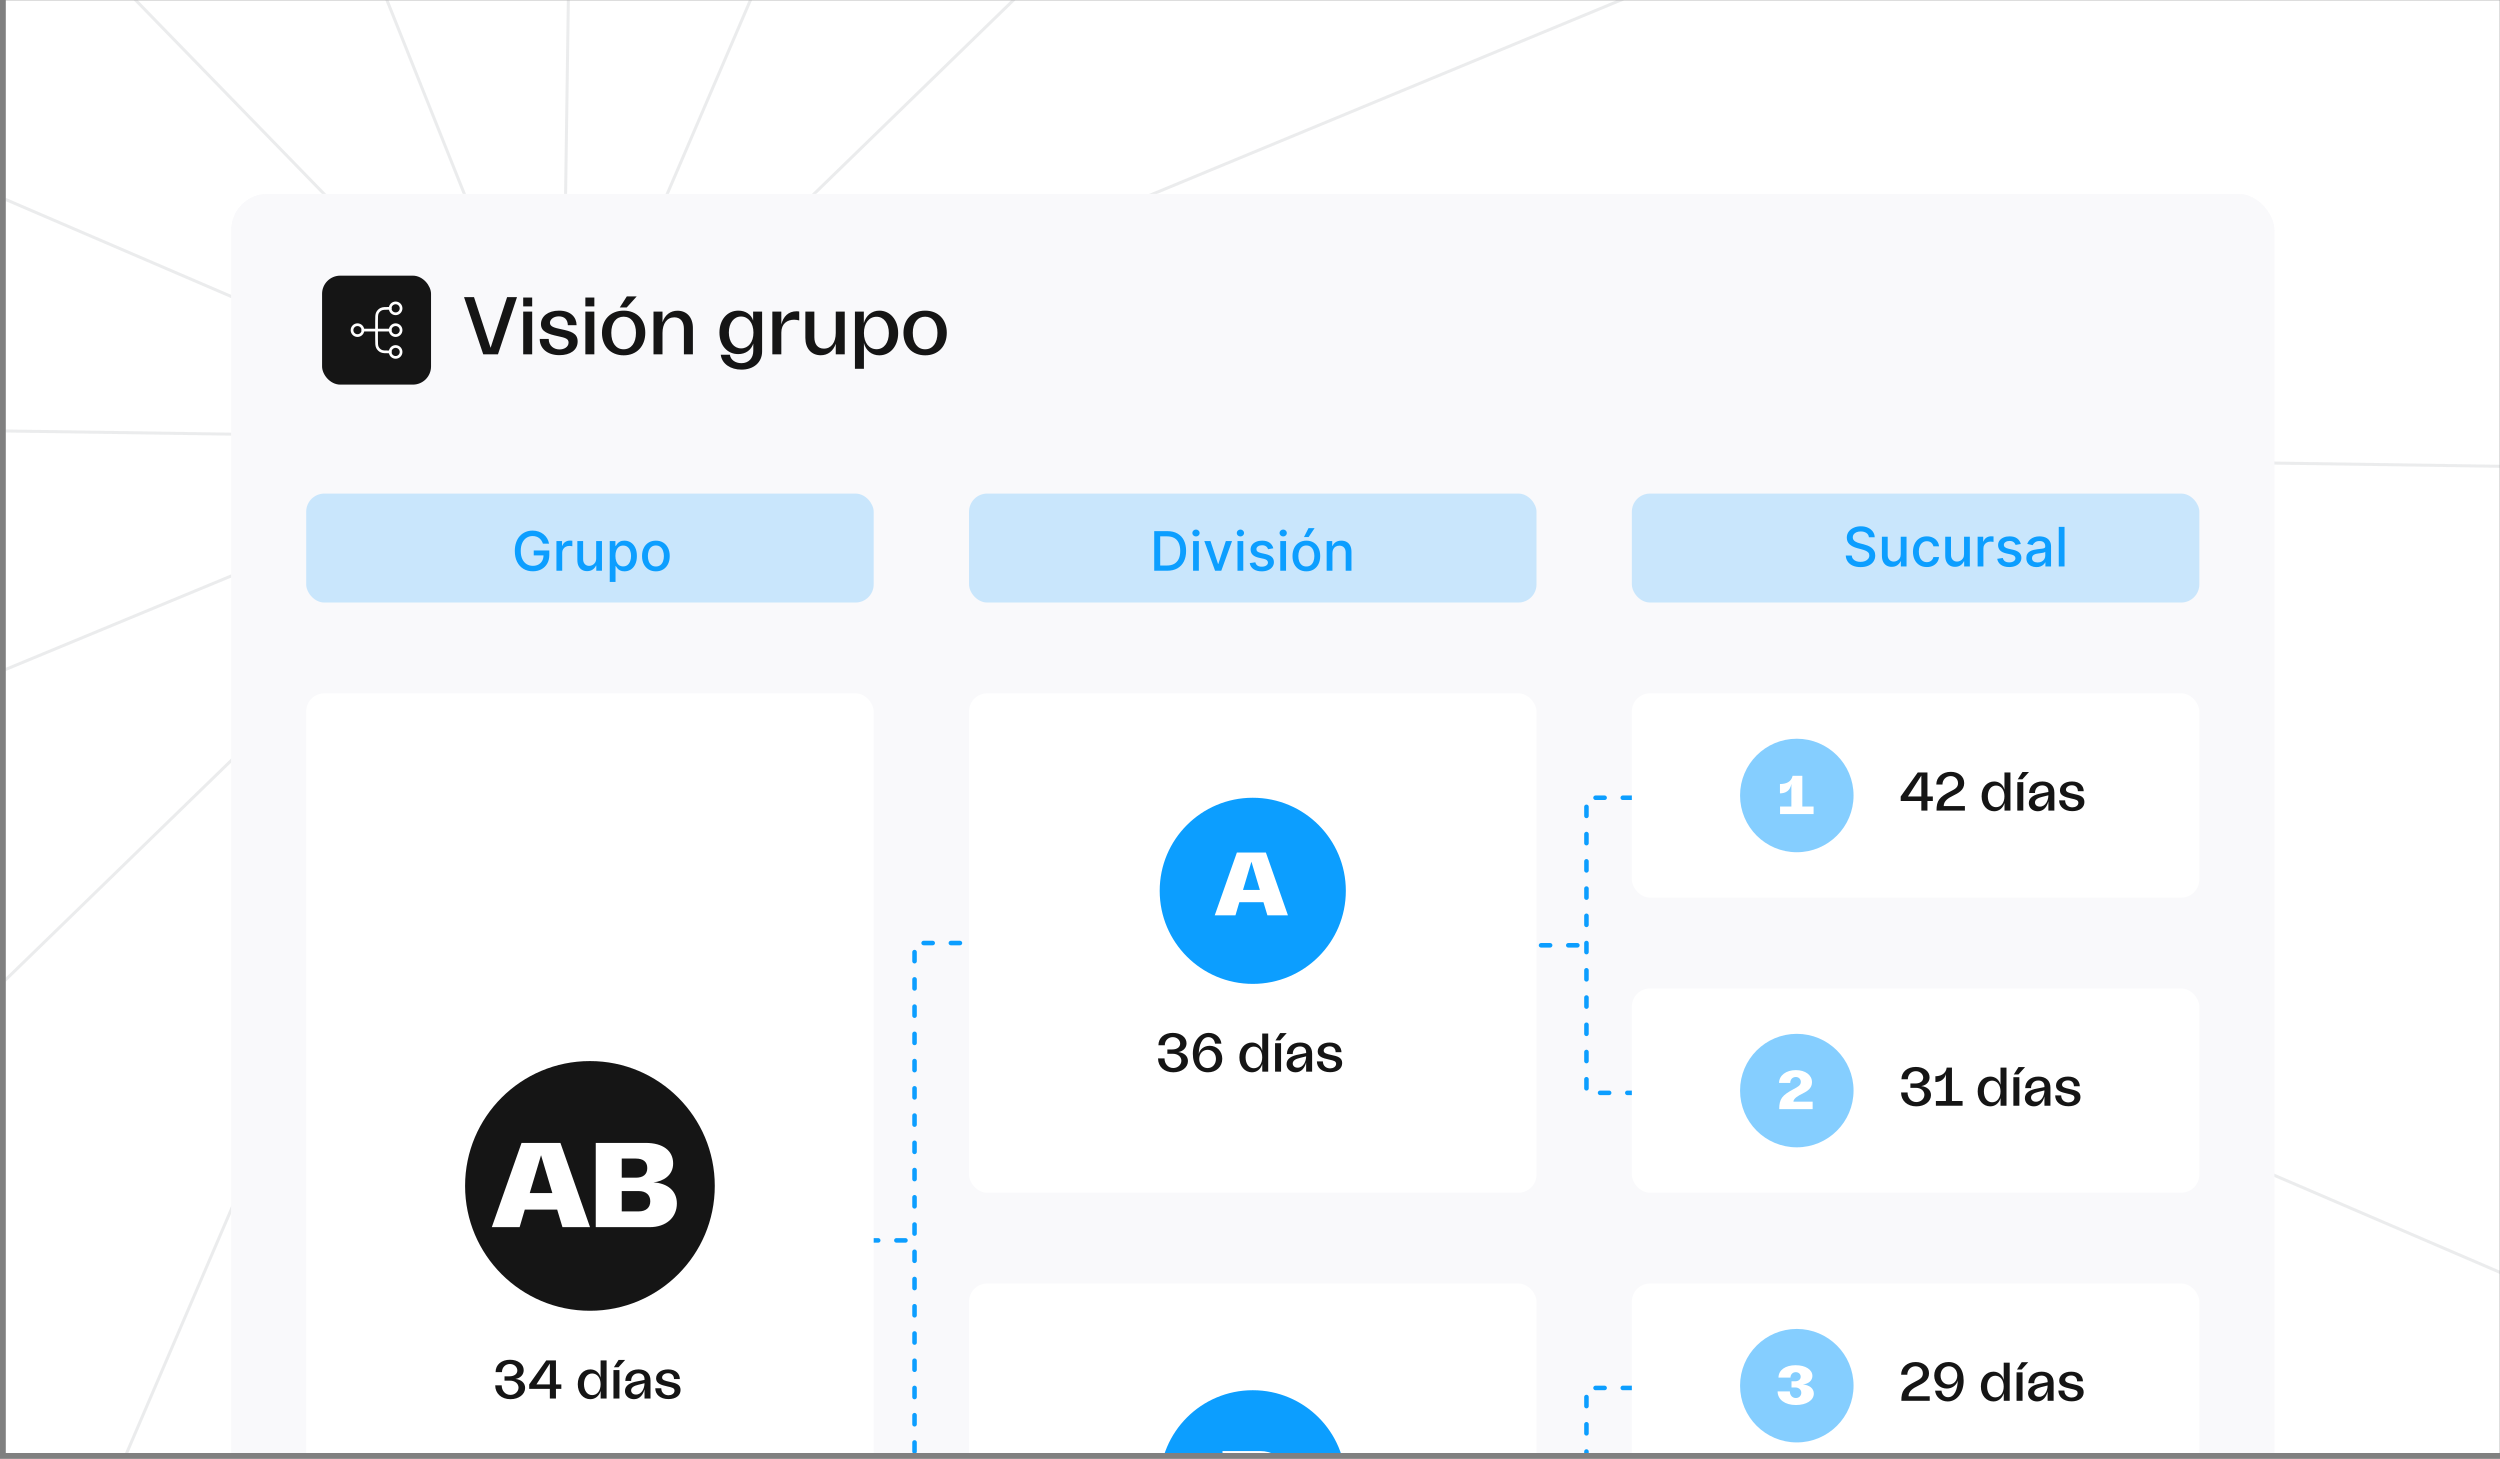 <svg width="413" height="241" viewBox="0 0 413 241" fill="none" xmlns="http://www.w3.org/2000/svg">
<rect x="0" y="0" width="413" height="241" fill="#808080" stroke="none"/>
<g clip-path="url(#clip0_10386_170479)">
<rect width="412" height="240" transform="translate(0.957 0.039)" fill="white"/>
<path d="M1639.41 -1430.88L-1453.69 1575.87" stroke="#39434C" stroke-opacity="0.1" stroke-width="0.5"/>
<path d="M-1225.21 -1283.43L1410.93 1428.42" stroke="#39434C" stroke-opacity="0.1" stroke-width="0.5"/>
<path d="M123.395 -2084.12L62.333 2229.12" stroke="#39434C" stroke-opacity="0.1" stroke-width="0.5"/>
<path d="M-1802.12 45.672L1987.85 99.325" stroke="#39434C" stroke-opacity="0.1" stroke-width="0.5"/>
<path d="M2073.8 -748.469L-1888.08 893.454" stroke="#39434C" stroke-opacity="0.1" stroke-width="0.5"/>
<path d="M-706.934 -1930.57L892.655 2075.56" stroke="#39434C" stroke-opacity="0.1" stroke-width="0.5"/>
<path d="M943.699 -1909.43L-757.983 2054.41" stroke="#39434C" stroke-opacity="0.1" stroke-width="0.5"/>
<path d="M-1651.88 -677.969L1837.61 822.965" stroke="#39434C" stroke-opacity="0.1" stroke-width="0.5"/>
<g clip-path="url(#clip1_10386_170479)">
<rect x="38.207" y="32.039" width="337.5" height="277.5" rx="6" fill="#F9F9FB"/>
<g clip-path="url(#clip2_10386_170479)">
<path d="M38.207 38.039C38.207 34.725 40.893 32.039 44.207 32.039H369.707C373.021 32.039 375.707 34.725 375.707 38.039V303.539C375.707 306.853 373.021 309.539 369.707 309.539H44.207C40.893 309.539 38.207 306.853 38.207 303.539V38.039Z" fill="#F9F9FB"/>
</g>
<rect x="53.207" y="45.539" width="18" height="18" rx="3" fill="#151515"/>
<path d="M64.457 58.137H64.367C63.611 58.137 63.233 58.137 62.944 57.99C62.69 57.861 62.483 57.654 62.354 57.4C62.207 57.111 62.207 56.733 62.207 55.977V53.097C62.207 52.341 62.207 51.963 62.354 51.675C62.483 51.421 62.69 51.214 62.944 51.085C63.233 50.938 63.611 50.938 64.367 50.938H64.457M59.957 54.537H64.457" stroke="white" stroke-width="0.45" stroke-linecap="round" stroke-linejoin="round"/>
<path d="M65.357 55.441C65.854 55.441 66.257 55.038 66.257 54.541C66.257 54.044 65.854 53.641 65.357 53.641C64.86 53.641 64.457 54.044 64.457 54.541C64.457 55.038 64.86 55.441 65.357 55.441Z" stroke="white" stroke-width="0.45" stroke-linecap="round" stroke-linejoin="round"/>
<path d="M59.056 55.441C59.553 55.441 59.956 55.038 59.956 54.541C59.956 54.044 59.553 53.641 59.056 53.641C58.559 53.641 58.156 54.044 58.156 54.541C58.156 55.038 58.559 55.441 59.056 55.441Z" stroke="white" stroke-width="0.45" stroke-linecap="round" stroke-linejoin="round"/>
<path d="M65.357 51.839C65.854 51.839 66.257 51.436 66.257 50.939C66.257 50.442 65.854 50.039 65.357 50.039C64.86 50.039 64.457 50.442 64.457 50.939C64.457 51.436 64.86 51.839 65.357 51.839Z" stroke="white" stroke-width="0.45" stroke-linecap="round" stroke-linejoin="round"/>
<path d="M65.357 59.042C65.854 59.042 66.257 58.639 66.257 58.142C66.257 57.645 65.854 57.242 65.357 57.242C64.86 57.242 64.457 57.645 64.457 58.142C64.457 58.639 64.86 59.042 65.357 59.042Z" stroke="white" stroke-width="0.45" stroke-linecap="round" stroke-linejoin="round"/>
<path d="M79.832 58.539L76.659 49.089H78.306L81.047 57.459L83.774 49.089H85.407L82.262 58.539H79.832ZM86.431 58.539V51.479H87.916V58.539H86.431ZM86.431 50.615V49.157H87.916V50.615H86.431ZM92.429 58.674C90.337 58.674 89.162 57.5 89.162 55.988H90.647C90.647 57.162 91.538 57.729 92.442 57.729C93.171 57.729 93.927 57.338 93.927 56.595C93.927 55.961 93.401 55.799 92.186 55.542C90.566 55.191 89.365 54.813 89.365 53.544C89.365 52.289 90.512 51.317 92.348 51.317C94.346 51.317 95.251 52.478 95.251 53.72H93.806C93.793 52.815 93.252 52.262 92.321 52.262C91.444 52.262 90.85 52.775 90.85 53.328C90.85 53.963 91.592 54.152 92.672 54.381C94.292 54.719 95.426 55.029 95.426 56.406C95.426 57.837 94.198 58.674 92.429 58.674ZM96.701 58.539V51.479H98.186V58.539H96.701ZM96.701 50.615V49.157H98.186V50.615H96.701ZM103.037 58.701C100.877 58.701 99.445 57.216 99.445 54.975C99.445 52.775 100.877 51.317 103.037 51.317C105.17 51.317 106.601 52.775 106.601 54.975C106.601 57.216 105.17 58.701 103.037 58.701ZM100.985 54.989C100.985 56.663 101.768 57.702 103.023 57.702C104.279 57.702 105.062 56.663 105.062 54.989C105.062 53.342 104.279 52.316 103.023 52.316C101.768 52.316 100.985 53.342 100.985 54.989ZM102.389 50.79L103.55 48.968H105.183L103.536 50.79H102.389ZM107.959 58.539V51.479H109.444V53.234C109.863 52.005 110.754 51.33 111.928 51.33C113.44 51.33 114.466 52.41 114.466 54.192V58.539H112.981V54.314C112.981 53.126 112.401 52.424 111.402 52.424C110.187 52.424 109.444 53.45 109.444 55.016V58.539H107.959ZM122.498 61.064C120.676 61.064 119.258 60.105 119.069 58.607H120.581C120.676 59.43 121.472 59.997 122.485 59.997C123.673 59.997 124.442 59.187 124.442 57.959V56.757C124.105 57.81 123.2 58.499 121.958 58.499C120.149 58.499 118.853 57.054 118.853 54.935C118.853 52.815 120.136 51.317 121.985 51.317C123.173 51.317 124.105 51.951 124.415 52.95V51.479H125.9V58.053C125.9 59.876 124.496 61.064 122.498 61.064ZM120.406 54.921C120.406 56.487 121.229 57.554 122.431 57.554C123.646 57.554 124.469 56.514 124.469 54.948C124.469 53.369 123.632 52.289 122.417 52.289C121.229 52.289 120.406 53.369 120.406 54.921ZM127.59 58.539V51.479H129.075V53.612C129.399 52.289 130.236 51.425 131.586 51.425C131.734 51.425 131.883 51.425 132.031 51.465V52.937C131.788 52.869 131.464 52.815 131.208 52.815C130.06 52.815 129.075 53.45 129.075 54.948V58.539H127.59ZM139.553 51.479V58.539H138.068V56.784C137.649 58.013 136.758 58.688 135.584 58.688C134.072 58.688 133.046 57.608 133.046 55.826V51.479H134.531V55.704C134.531 56.892 135.111 57.594 136.11 57.594C137.325 57.594 138.068 56.568 138.068 55.002V51.479H139.553ZM145.271 51.317C147.026 51.317 148.376 52.815 148.376 55.029C148.376 57.216 147.04 58.701 145.258 58.701C144.002 58.701 143.03 57.905 142.72 56.663V60.929H141.235V51.479H142.706V53.369C143.071 52.127 144.016 51.317 145.271 51.317ZM142.72 55.016C142.72 56.622 143.557 57.689 144.812 57.689C146.027 57.689 146.837 56.622 146.837 55.029C146.837 53.409 146.014 52.329 144.812 52.329C143.557 52.329 142.72 53.396 142.72 55.016ZM152.844 58.701C150.684 58.701 149.253 57.216 149.253 54.975C149.253 52.775 150.684 51.317 152.844 51.317C154.977 51.317 156.408 52.775 156.408 54.975C156.408 57.216 154.977 58.701 152.844 58.701ZM150.792 54.989C150.792 56.663 151.575 57.702 152.831 57.702C154.086 57.702 154.869 56.663 154.869 54.989C154.869 53.342 154.086 52.316 152.831 52.316C151.575 52.316 150.792 53.342 150.792 54.989Z" fill="#151515"/>
<path d="M134.582 204.914H151.082M167.582 155.789H151.082L151.082 254.039H167.582" stroke="#0C9EFF" stroke-width="0.75" stroke-linecap="round" stroke-dasharray="1.5 3"/>
<path d="M278.582 229.289H262.082V278.039H278.582M245.582 253.664H262.082" stroke="#0C9EFF" stroke-width="0.75" stroke-linecap="round" stroke-dasharray="1.5 3"/>
<path d="M278.582 131.789H262.082L262.082 180.539H278.582M245.582 156.164H262.082" stroke="#0C9EFF" stroke-width="0.75" stroke-linecap="round" stroke-dasharray="1.5 3"/>
<rect x="50.582" y="81.539" width="93.75" height="18" rx="3" fill="#0C9EFF" fill-opacity="0.2"/>
<path d="M89.688 89.811C89.626 89.618 89.543 89.444 89.439 89.29C89.336 89.135 89.214 89.003 89.071 88.894C88.928 88.783 88.765 88.699 88.582 88.642C88.401 88.584 88.202 88.555 87.984 88.555C87.616 88.555 87.283 88.65 86.987 88.84C86.691 89.029 86.457 89.308 86.284 89.674C86.114 90.038 86.028 90.485 86.028 91.013C86.028 91.544 86.115 91.992 86.287 92.359C86.46 92.725 86.696 93.003 86.997 93.193C87.297 93.382 87.639 93.477 88.023 93.477C88.379 93.477 88.689 93.405 88.953 93.26C89.219 93.115 89.425 92.91 89.57 92.646C89.717 92.38 89.79 92.067 89.79 91.707L90.046 91.755H88.173V90.94H90.746V91.684C90.746 92.234 90.629 92.711 90.394 93.116C90.162 93.519 89.84 93.83 89.429 94.049C89.02 94.269 88.551 94.379 88.023 94.379C87.43 94.379 86.91 94.242 86.463 93.969C86.018 93.697 85.671 93.31 85.421 92.809C85.172 92.306 85.047 91.71 85.047 91.019C85.047 90.498 85.12 90.029 85.265 89.613C85.409 89.198 85.613 88.845 85.875 88.555C86.139 88.263 86.449 88.041 86.805 87.887C87.163 87.732 87.554 87.654 87.978 87.654C88.332 87.654 88.661 87.706 88.966 87.811C89.272 87.915 89.545 88.063 89.784 88.255C90.025 88.447 90.224 88.675 90.381 88.939C90.539 89.201 90.646 89.492 90.701 89.811H89.688ZM91.923 94.289V89.38H92.846V90.16H92.897C92.987 89.896 93.145 89.688 93.371 89.537C93.599 89.383 93.856 89.306 94.144 89.306C94.204 89.306 94.274 89.309 94.355 89.313C94.438 89.317 94.503 89.322 94.55 89.329V90.243C94.511 90.232 94.443 90.221 94.345 90.208C94.247 90.193 94.149 90.185 94.051 90.185C93.825 90.185 93.624 90.233 93.447 90.329C93.272 90.423 93.134 90.554 93.032 90.722C92.929 90.888 92.878 91.078 92.878 91.291V94.289H91.923ZM98.487 92.253V89.38H99.445V94.289H98.506V93.439H98.454C98.342 93.701 98.16 93.919 97.911 94.094C97.664 94.267 97.356 94.353 96.988 94.353C96.672 94.353 96.393 94.284 96.15 94.145C95.909 94.005 95.72 93.797 95.581 93.522C95.445 93.247 95.377 92.907 95.377 92.502V89.38H96.332V92.387C96.332 92.722 96.425 92.988 96.61 93.186C96.796 93.385 97.037 93.484 97.333 93.484C97.512 93.484 97.69 93.439 97.867 93.349C98.046 93.26 98.194 93.125 98.311 92.944C98.43 92.762 98.489 92.532 98.487 92.253ZM100.729 96.13V89.38H101.663V90.176H101.742C101.798 90.073 101.878 89.955 101.982 89.821C102.087 89.687 102.231 89.57 102.417 89.469C102.602 89.367 102.847 89.316 103.152 89.316C103.548 89.316 103.902 89.416 104.213 89.617C104.524 89.817 104.768 90.106 104.945 90.483C105.124 90.86 105.213 91.314 105.213 91.844C105.213 92.375 105.125 92.829 104.948 93.209C104.771 93.586 104.528 93.877 104.219 94.081C103.91 94.284 103.558 94.385 103.161 94.385C102.863 94.385 102.619 94.335 102.43 94.235C102.242 94.135 102.095 94.017 101.989 93.883C101.882 93.749 101.8 93.63 101.742 93.525H101.685V96.13H100.729ZM101.666 91.835C101.666 92.18 101.716 92.482 101.816 92.742C101.916 93.002 102.061 93.206 102.251 93.353C102.44 93.498 102.672 93.57 102.947 93.57C103.233 93.57 103.472 93.494 103.663 93.343C103.855 93.19 104 92.982 104.098 92.72C104.198 92.458 104.248 92.163 104.248 91.835C104.248 91.511 104.199 91.22 104.101 90.962C104.005 90.704 103.86 90.501 103.666 90.352C103.475 90.202 103.235 90.128 102.947 90.128C102.67 90.128 102.436 90.199 102.244 90.342C102.055 90.485 101.911 90.684 101.813 90.94C101.715 91.195 101.666 91.494 101.666 91.835ZM108.352 94.388C107.892 94.388 107.49 94.283 107.147 94.072C106.804 93.861 106.538 93.566 106.348 93.186C106.158 92.807 106.063 92.364 106.063 91.857C106.063 91.348 106.158 90.902 106.348 90.521C106.538 90.14 106.804 89.843 107.147 89.632C107.49 89.421 107.892 89.316 108.352 89.316C108.812 89.316 109.214 89.421 109.557 89.632C109.9 89.843 110.166 90.14 110.356 90.521C110.545 90.902 110.64 91.348 110.64 91.857C110.64 92.364 110.545 92.807 110.356 93.186C110.166 93.566 109.9 93.861 109.557 94.072C109.214 94.283 108.812 94.388 108.352 94.388ZM108.355 93.586C108.653 93.586 108.9 93.507 109.097 93.349C109.293 93.192 109.437 92.982 109.531 92.72C109.627 92.458 109.675 92.169 109.675 91.854C109.675 91.54 109.627 91.253 109.531 90.991C109.437 90.727 109.293 90.515 109.097 90.355C108.9 90.195 108.653 90.115 108.355 90.115C108.055 90.115 107.805 90.195 107.607 90.355C107.411 90.515 107.265 90.727 107.169 90.991C107.076 91.253 107.029 91.54 107.029 91.854C107.029 92.169 107.076 92.458 107.169 92.72C107.265 92.982 107.411 93.192 107.607 93.349C107.805 93.507 108.055 93.586 108.355 93.586Z" fill="#0C9EFF"/>
<rect x="160.082" y="81.539" width="93.75" height="18" rx="3" fill="#0C9EFF" fill-opacity="0.2"/>
<path d="M192.795 94.289H190.676V87.744H192.862C193.504 87.744 194.054 87.875 194.515 88.137C194.975 88.397 195.327 88.771 195.572 89.258C195.82 89.744 195.943 90.327 195.943 91.007C195.943 91.689 195.819 92.275 195.569 92.765C195.322 93.255 194.964 93.632 194.495 93.896C194.027 94.158 193.46 94.289 192.795 94.289ZM191.664 93.426H192.741C193.239 93.426 193.654 93.332 193.984 93.145C194.314 92.955 194.561 92.681 194.725 92.323C194.89 91.963 194.972 91.525 194.972 91.007C194.972 90.493 194.89 90.058 194.725 89.7C194.564 89.342 194.322 89.07 194 88.885C193.678 88.699 193.279 88.606 192.801 88.606H191.664V93.426ZM197.095 94.289V89.38H198.05V94.289H197.095ZM197.577 88.623C197.411 88.623 197.268 88.567 197.149 88.456C197.032 88.343 196.973 88.209 196.973 88.054C196.973 87.896 197.032 87.762 197.149 87.651C197.268 87.538 197.411 87.481 197.577 87.481C197.743 87.481 197.885 87.538 198.002 87.651C198.122 87.762 198.181 87.896 198.181 88.054C198.181 88.209 198.122 88.343 198.002 88.456C197.885 88.567 197.743 88.623 197.577 88.623ZM203.535 89.38L201.755 94.289H200.732L198.949 89.38H199.975L201.218 93.158H201.269L202.509 89.38H203.535ZM204.433 94.289V89.38H205.389V94.289H204.433ZM204.916 88.623C204.75 88.623 204.607 88.567 204.488 88.456C204.371 88.343 204.312 88.209 204.312 88.054C204.312 87.896 204.371 87.762 204.488 87.651C204.607 87.538 204.75 87.481 204.916 87.481C205.082 87.481 205.224 87.538 205.341 87.651C205.46 87.762 205.52 87.896 205.52 88.054C205.52 88.209 205.46 88.343 205.341 88.456C205.224 88.567 205.082 88.623 204.916 88.623ZM210.353 90.579L209.487 90.732C209.451 90.621 209.393 90.516 209.315 90.415C209.238 90.315 209.133 90.233 209.001 90.169C208.869 90.106 208.704 90.073 208.506 90.073C208.235 90.073 208.009 90.134 207.828 90.256C207.647 90.375 207.557 90.529 207.557 90.719C207.557 90.883 207.617 91.015 207.739 91.115C207.86 91.216 208.056 91.298 208.327 91.362L209.107 91.54C209.559 91.645 209.895 91.806 210.117 92.023C210.338 92.24 210.449 92.523 210.449 92.87C210.449 93.164 210.364 93.426 210.193 93.656C210.025 93.884 209.79 94.063 209.487 94.193C209.187 94.323 208.838 94.388 208.442 94.388C207.892 94.388 207.444 94.271 207.097 94.037C206.749 93.8 206.536 93.465 206.457 93.03L207.381 92.889C207.438 93.13 207.557 93.312 207.736 93.436C207.915 93.557 208.148 93.618 208.436 93.618C208.749 93.618 208.999 93.553 209.187 93.423C209.374 93.291 209.468 93.13 209.468 92.94C209.468 92.787 209.41 92.658 209.295 92.554C209.182 92.449 209.009 92.37 208.774 92.317L207.943 92.135C207.485 92.031 207.147 91.864 206.927 91.636C206.71 91.408 206.601 91.12 206.601 90.77C206.601 90.481 206.682 90.227 206.844 90.01C207.006 89.792 207.23 89.623 207.515 89.501C207.801 89.378 208.128 89.316 208.496 89.316C209.027 89.316 209.445 89.431 209.749 89.661C210.054 89.889 210.255 90.195 210.353 90.579ZM211.5 94.289V89.38H212.455V94.289H211.5ZM211.982 88.623C211.816 88.623 211.673 88.567 211.554 88.456C211.437 88.343 211.378 88.209 211.378 88.054C211.378 87.896 211.437 87.762 211.554 87.651C211.673 87.538 211.816 87.481 211.982 87.481C212.149 87.481 212.29 87.538 212.407 87.651C212.527 87.762 212.586 87.896 212.586 88.054C212.586 88.209 212.527 88.343 212.407 88.456C212.29 88.567 212.149 88.623 211.982 88.623ZM215.809 94.388C215.349 94.388 214.947 94.283 214.604 94.072C214.261 93.861 213.995 93.566 213.805 93.186C213.615 92.807 213.521 92.364 213.521 91.857C213.521 91.348 213.615 90.902 213.805 90.521C213.995 90.14 214.261 89.843 214.604 89.632C214.947 89.421 215.349 89.316 215.809 89.316C216.269 89.316 216.671 89.421 217.014 89.632C217.357 89.843 217.623 90.14 217.813 90.521C218.002 90.902 218.097 91.348 218.097 91.857C218.097 92.364 218.002 92.807 217.813 93.186C217.623 93.566 217.357 93.861 217.014 94.072C216.671 94.283 216.269 94.388 215.809 94.388ZM215.812 93.586C216.11 93.586 216.358 93.507 216.554 93.349C216.75 93.192 216.894 92.982 216.988 92.72C217.084 92.458 217.132 92.169 217.132 91.854C217.132 91.54 217.084 91.253 216.988 90.991C216.894 90.727 216.75 90.515 216.554 90.355C216.358 90.195 216.11 90.115 215.812 90.115C215.512 90.115 215.262 90.195 215.064 90.355C214.868 90.515 214.722 90.727 214.626 90.991C214.533 91.253 214.486 91.54 214.486 91.854C214.486 92.169 214.533 92.458 214.626 92.72C214.722 92.982 214.868 93.192 215.064 93.349C215.262 93.507 215.512 93.586 215.812 93.586ZM215.416 88.725L216.164 87.251H217.17L216.18 88.725H215.416ZM220.119 91.374V94.289H219.164V89.38H220.081V90.179H220.142C220.255 89.919 220.432 89.71 220.672 89.553C220.915 89.395 221.221 89.316 221.59 89.316C221.924 89.316 222.217 89.386 222.469 89.527C222.72 89.665 222.915 89.872 223.053 90.147C223.192 90.422 223.261 90.762 223.261 91.166V94.289H222.306V91.282C222.306 90.926 222.213 90.648 222.028 90.447C221.842 90.245 221.588 90.144 221.264 90.144C221.042 90.144 220.845 90.192 220.672 90.288C220.502 90.383 220.367 90.524 220.267 90.71C220.169 90.893 220.119 91.114 220.119 91.374Z" fill="#0C9EFF"/>
<rect x="269.582" y="81.539" width="93.75" height="18" rx="3" fill="#0C9EFF" fill-opacity="0.2"/>
<path d="M308.746 88.752C308.712 88.45 308.571 88.215 308.324 88.049C308.077 87.881 307.766 87.796 307.391 87.796C307.123 87.796 306.89 87.839 306.694 87.924C306.498 88.007 306.346 88.123 306.237 88.269C306.131 88.414 306.077 88.579 306.077 88.765C306.077 88.921 306.114 89.055 306.186 89.168C306.261 89.281 306.358 89.375 306.477 89.452C306.598 89.527 306.728 89.59 306.867 89.641C307.005 89.69 307.138 89.73 307.266 89.762L307.906 89.928C308.114 89.979 308.328 90.049 308.548 90.136C308.767 90.223 308.971 90.338 309.158 90.481C309.346 90.624 309.497 90.801 309.612 91.012C309.729 91.223 309.788 91.475 309.788 91.769C309.788 92.14 309.692 92.469 309.5 92.757C309.311 93.044 309.035 93.271 308.673 93.438C308.313 93.604 307.877 93.687 307.365 93.687C306.875 93.687 306.451 93.609 306.093 93.454C305.735 93.298 305.455 93.077 305.253 92.792C305.05 92.504 304.939 92.163 304.917 91.769H305.908C305.927 92.006 306.004 92.203 306.138 92.36C306.275 92.516 306.448 92.632 306.659 92.709C306.872 92.783 307.105 92.821 307.359 92.821C307.638 92.821 307.886 92.777 308.104 92.69C308.323 92.6 308.496 92.477 308.621 92.319C308.747 92.159 308.81 91.973 308.81 91.76C308.81 91.566 308.755 91.407 308.644 91.283C308.535 91.16 308.387 91.058 308.2 90.977C308.014 90.896 307.804 90.824 307.57 90.762L306.797 90.552C306.272 90.409 305.857 90.199 305.55 89.922C305.245 89.645 305.093 89.278 305.093 88.822C305.093 88.445 305.195 88.116 305.4 87.835C305.604 87.554 305.881 87.335 306.231 87.18C306.58 87.022 306.974 86.943 307.413 86.943C307.857 86.943 308.248 87.021 308.586 87.177C308.927 87.332 309.196 87.546 309.392 87.819C309.588 88.09 309.69 88.401 309.699 88.752H308.746ZM314.001 91.542V88.669H314.96V93.578H314.02V92.728H313.969C313.856 92.99 313.675 93.209 313.426 93.383C313.179 93.556 312.871 93.642 312.502 93.642C312.187 93.642 311.908 93.573 311.665 93.434C311.424 93.294 311.234 93.086 311.096 92.811C310.96 92.536 310.891 92.196 310.891 91.791V88.669H311.847V91.677C311.847 92.011 311.94 92.277 312.125 92.475C312.31 92.674 312.551 92.773 312.847 92.773C313.026 92.773 313.204 92.728 313.381 92.638C313.56 92.549 313.708 92.414 313.825 92.233C313.945 92.052 314.003 91.821 314.001 91.542ZM318.312 93.677C317.837 93.677 317.428 93.57 317.085 93.354C316.744 93.137 316.482 92.838 316.298 92.456C316.115 92.075 316.023 91.638 316.023 91.146C316.023 90.647 316.117 90.207 316.305 89.826C316.492 89.442 316.756 89.143 317.097 88.928C317.438 88.713 317.84 88.605 318.302 88.605C318.675 88.605 319.007 88.674 319.299 88.813C319.591 88.949 319.827 89.141 320.006 89.388C320.187 89.635 320.294 89.924 320.328 90.254H319.398C319.347 90.024 319.23 89.826 319.047 89.66C318.866 89.494 318.623 89.41 318.318 89.41C318.052 89.41 317.819 89.481 317.618 89.621C317.42 89.76 317.266 89.958 317.155 90.216C317.044 90.472 316.989 90.774 316.989 91.124C316.989 91.481 317.043 91.79 317.152 92.05C317.26 92.31 317.414 92.512 317.612 92.654C317.812 92.797 318.048 92.869 318.318 92.869C318.499 92.869 318.663 92.836 318.81 92.769C318.96 92.701 319.084 92.604 319.184 92.479C319.287 92.353 319.358 92.202 319.398 92.025H320.328C320.294 92.342 320.191 92.626 320.018 92.875C319.846 93.124 319.615 93.32 319.325 93.463C319.037 93.606 318.7 93.677 318.312 93.677ZM324.46 91.542V88.669H325.419V93.578H324.479V92.728H324.428C324.315 92.99 324.134 93.209 323.885 93.383C323.638 93.556 323.33 93.642 322.961 93.642C322.646 93.642 322.367 93.573 322.124 93.434C321.883 93.294 321.693 93.086 321.555 92.811C321.419 92.536 321.35 92.196 321.35 91.791V88.669H322.306V91.677C322.306 92.011 322.399 92.277 322.584 92.475C322.769 92.674 323.01 92.773 323.306 92.773C323.485 92.773 323.663 92.728 323.84 92.638C324.019 92.549 324.167 92.414 324.284 92.233C324.404 92.052 324.462 91.821 324.46 91.542ZM326.703 93.578V88.669H327.627V89.449H327.678C327.767 89.185 327.925 88.977 328.151 88.826C328.379 88.672 328.637 88.596 328.924 88.596C328.984 88.596 329.054 88.598 329.135 88.602C329.218 88.606 329.283 88.612 329.33 88.618V89.532C329.292 89.521 329.224 89.51 329.126 89.497C329.028 89.482 328.93 89.474 328.831 89.474C328.606 89.474 328.404 89.522 328.227 89.618C328.053 89.712 327.914 89.843 327.812 90.011C327.71 90.178 327.659 90.367 327.659 90.58V93.578H326.703ZM333.836 89.868L332.97 90.021C332.933 89.91 332.876 89.805 332.797 89.704C332.72 89.604 332.616 89.522 332.484 89.459C332.352 89.394 332.187 89.363 331.988 89.363C331.718 89.363 331.492 89.423 331.311 89.545C331.13 89.664 331.039 89.819 331.039 90.008C331.039 90.172 331.1 90.304 331.221 90.404C331.343 90.505 331.539 90.587 331.809 90.651L332.589 90.829C333.041 90.934 333.378 91.095 333.599 91.312C333.821 91.529 333.932 91.812 333.932 92.159C333.932 92.453 333.846 92.715 333.676 92.945C333.508 93.173 333.272 93.352 332.97 93.482C332.669 93.612 332.321 93.677 331.924 93.677C331.375 93.677 330.926 93.56 330.579 93.326C330.232 93.089 330.019 92.754 329.94 92.319L330.863 92.178C330.921 92.419 331.039 92.601 331.218 92.725C331.397 92.846 331.63 92.907 331.918 92.907C332.231 92.907 332.482 92.842 332.669 92.712C332.857 92.58 332.95 92.419 332.95 92.229C332.95 92.076 332.893 91.947 332.778 91.843C332.665 91.738 332.491 91.659 332.257 91.606L331.426 91.424C330.968 91.32 330.629 91.153 330.41 90.925C330.192 90.697 330.084 90.409 330.084 90.059C330.084 89.769 330.165 89.516 330.326 89.299C330.488 89.081 330.712 88.912 330.998 88.79C331.283 88.667 331.61 88.605 331.979 88.605C332.509 88.605 332.927 88.72 333.232 88.95C333.536 89.178 333.738 89.484 333.836 89.868ZM336.411 93.687C336.1 93.687 335.819 93.629 335.567 93.514C335.316 93.397 335.116 93.228 334.969 93.006C334.825 92.784 334.752 92.513 334.752 92.191C334.752 91.914 334.805 91.686 334.912 91.507C335.018 91.328 335.162 91.186 335.343 91.082C335.525 90.978 335.727 90.899 335.951 90.846C336.174 90.792 336.402 90.752 336.635 90.724C336.929 90.69 337.167 90.662 337.35 90.641C337.534 90.618 337.667 90.58 337.75 90.529C337.833 90.478 337.875 90.395 337.875 90.28V90.257C337.875 89.978 337.796 89.762 337.638 89.609C337.483 89.455 337.25 89.379 336.941 89.379C336.62 89.379 336.366 89.45 336.181 89.593C335.998 89.733 335.871 89.89 335.8 90.062L334.902 89.858C335.009 89.56 335.164 89.319 335.369 89.136C335.576 88.95 335.813 88.816 336.082 88.733C336.35 88.648 336.632 88.605 336.929 88.605C337.125 88.605 337.332 88.629 337.552 88.675C337.773 88.72 337.98 88.803 338.172 88.925C338.366 89.046 338.525 89.22 338.648 89.446C338.772 89.669 338.833 89.96 338.833 90.318V93.578H337.9V92.907H337.862C337.8 93.031 337.707 93.152 337.584 93.271C337.46 93.391 337.301 93.49 337.108 93.569C336.914 93.647 336.681 93.687 336.411 93.687ZM336.619 92.92C336.883 92.92 337.109 92.868 337.296 92.763C337.486 92.659 337.63 92.522 337.728 92.354C337.828 92.184 337.878 92.001 337.878 91.808V91.175C337.844 91.209 337.778 91.241 337.68 91.271C337.584 91.298 337.474 91.323 337.35 91.344C337.227 91.363 337.107 91.381 336.989 91.398C336.872 91.413 336.774 91.426 336.695 91.437C336.51 91.46 336.341 91.5 336.187 91.555C336.036 91.61 335.914 91.69 335.823 91.795C335.733 91.897 335.689 92.033 335.689 92.204C335.689 92.44 335.776 92.619 335.951 92.741C336.125 92.86 336.348 92.92 336.619 92.92ZM341.062 87.033V93.578H340.106V87.033H341.062Z" fill="#0C9EFF"/>
<rect x="50.582" y="114.539" width="93.75" height="180" rx="3" fill="white"/>
<path d="M97.466 175.289H97.449C86.062 175.289 76.832 184.519 76.832 195.906V195.923C76.832 207.309 86.062 216.539 97.449 216.539H97.466C108.852 216.539 118.082 207.309 118.082 195.923V195.906C118.082 184.519 108.852 175.289 97.466 175.289Z" fill="#151515"/>
<path d="M92.919 202.727L92.044 199.824H86.696L85.841 202.727H81.248L86.159 188.809H92.581L97.472 202.727H92.919ZM87.511 197.1H91.249L89.38 190.837L87.511 197.1ZM98.419 202.727V188.809H106.65C109.533 188.809 111.203 190.102 111.203 192.209C111.203 194.158 109.592 195.152 107.942 195.331C110.288 195.47 111.819 196.742 111.819 198.81C111.819 201.076 110.109 202.727 107.306 202.727H98.419ZM102.713 200.122H105.517C106.71 200.122 107.425 199.506 107.425 198.452C107.425 197.398 106.71 196.762 105.497 196.762H102.713V200.122ZM102.713 194.555H105.04C106.272 194.555 106.928 193.999 106.928 192.965C106.928 191.931 106.272 191.394 105.02 191.394H102.713V194.555Z" fill="white"/>
<path d="M84.328 231.147C82.816 231.147 81.808 230.202 81.808 228.852H82.879C82.879 229.743 83.473 230.436 84.328 230.436C85.084 230.436 85.66 229.887 85.66 229.239C85.66 228.573 85.075 228.087 84.265 228.087H83.347V227.367H84.166C84.922 227.367 85.462 227.007 85.462 226.404C85.462 225.846 84.967 225.333 84.247 225.333C83.482 225.333 82.924 225.9 82.924 226.674H81.871C81.871 225.423 82.87 224.631 84.247 224.631C85.579 224.631 86.515 225.36 86.515 226.35C86.515 227.106 85.966 227.673 85.147 227.799C86.101 227.907 86.749 228.447 86.749 229.284C86.749 230.346 85.723 231.147 84.328 231.147ZM90.834 231.039V229.446H87.423V228.708L90.24 224.739H91.842V228.699H92.733V229.446H91.842V231.039H90.834ZM88.62 228.699H90.834V225.252L88.62 228.699ZM97.518 231.147C96.348 231.147 95.448 230.148 95.448 228.672C95.448 227.214 96.339 226.224 97.527 226.224C98.364 226.224 99.012 226.755 99.219 227.583V224.739H100.209V231.039H99.228V229.779C98.985 230.607 98.355 231.147 97.518 231.147ZM96.474 228.672C96.474 229.752 97.023 230.472 97.824 230.472C98.661 230.472 99.219 229.761 99.219 228.681C99.219 227.61 98.661 226.899 97.824 226.899C97.014 226.899 96.474 227.61 96.474 228.672ZM101.342 231.039V226.332H102.332V231.039H101.342ZM101.414 225.873L102.188 224.658H103.277L102.179 225.873H101.414ZM104.738 231.147C103.847 231.147 103.244 230.571 103.244 229.797C103.244 228.888 104.072 228.402 105.296 228.195L106.475 227.961V227.826C106.475 227.223 106.079 226.872 105.467 226.872C104.711 226.872 104.261 227.412 104.261 228.132H103.298C103.307 227.016 104.162 226.224 105.485 226.224C106.718 226.224 107.465 226.899 107.465 228.069V231.039H106.475V229.509C106.259 230.364 105.728 231.147 104.738 231.147ZM104.261 229.689C104.261 230.04 104.522 230.382 105.071 230.382C106.016 230.382 106.475 229.347 106.475 228.51L105.467 228.762C104.702 228.933 104.261 229.23 104.261 229.689ZM110.43 231.129C109.035 231.129 108.252 230.346 108.252 229.338H109.242C109.242 230.121 109.836 230.499 110.439 230.499C110.925 230.499 111.429 230.238 111.429 229.743C111.429 229.32 111.078 229.212 110.268 229.041C109.188 228.807 108.387 228.555 108.387 227.709C108.387 226.872 109.152 226.224 110.376 226.224C111.708 226.224 112.311 226.998 112.311 227.826H111.348C111.339 227.223 110.979 226.854 110.358 226.854C109.773 226.854 109.377 227.196 109.377 227.565C109.377 227.988 109.872 228.114 110.592 228.267C111.672 228.492 112.428 228.699 112.428 229.617C112.428 230.571 111.609 231.129 110.43 231.129Z" fill="#151515"/>
<rect x="160.082" y="114.539" width="93.75" height="82.5" rx="3" fill="white"/>
<path d="M206.963 131.789H206.951C198.463 131.789 191.582 138.67 191.582 147.158V147.17C191.582 155.658 198.463 162.539 206.951 162.539H206.963C215.451 162.539 222.332 155.658 222.332 147.17V147.158C222.332 138.67 215.451 131.789 206.963 131.789Z" fill="#0C9EFF"/>
<path d="M209.374 151.211L208.722 149.047H204.736L204.098 151.211H200.675L204.335 140.836H209.123L212.768 151.211H209.374ZM205.343 147.017H208.13L206.736 142.348L205.343 147.017Z" fill="white"/>
<path d="M193.828 177.147C192.316 177.147 191.308 176.202 191.308 174.852H192.379C192.379 175.743 192.973 176.436 193.828 176.436C194.584 176.436 195.16 175.887 195.16 175.239C195.16 174.573 194.575 174.087 193.765 174.087H192.847V173.367H193.666C194.422 173.367 194.962 173.007 194.962 172.404C194.962 171.846 194.467 171.333 193.747 171.333C192.982 171.333 192.424 171.9 192.424 172.674H191.371C191.371 171.423 192.37 170.631 193.747 170.631C195.079 170.631 196.015 171.36 196.015 172.35C196.015 173.106 195.466 173.673 194.647 173.799C195.601 173.907 196.249 174.447 196.249 175.284C196.249 176.346 195.223 177.147 193.828 177.147ZM199.56 177.147C198.021 177.147 197.058 176.013 197.058 174.069C197.058 172.08 198.174 170.631 199.686 170.631C200.856 170.631 201.684 171.432 201.774 172.413H200.721C200.64 171.729 200.199 171.333 199.623 171.333C198.57 171.333 198.066 172.638 198.03 174.105C198.228 173.304 198.957 172.764 199.839 172.764C201.009 172.764 201.918 173.637 201.918 174.906C201.918 176.238 200.919 177.147 199.56 177.147ZM198.111 174.933C198.111 175.797 198.687 176.445 199.497 176.445C200.307 176.445 200.874 175.806 200.874 174.924C200.874 174.051 200.307 173.43 199.506 173.43C198.696 173.43 198.111 174.051 198.111 174.933ZM206.816 177.147C205.646 177.147 204.746 176.148 204.746 174.672C204.746 173.214 205.637 172.224 206.825 172.224C207.662 172.224 208.31 172.755 208.517 173.583V170.739H209.507V177.039H208.526V175.779C208.283 176.607 207.653 177.147 206.816 177.147ZM205.772 174.672C205.772 175.752 206.321 176.472 207.122 176.472C207.959 176.472 208.517 175.761 208.517 174.681C208.517 173.61 207.959 172.899 207.122 172.899C206.312 172.899 205.772 173.61 205.772 174.672ZM210.64 177.039V172.332H211.63V177.039H210.64ZM210.712 171.873L211.486 170.658H212.575L211.477 171.873H210.712ZM214.036 177.147C213.145 177.147 212.542 176.571 212.542 175.797C212.542 174.888 213.37 174.402 214.594 174.195L215.773 173.961V173.826C215.773 173.223 215.377 172.872 214.765 172.872C214.009 172.872 213.559 173.412 213.559 174.132H212.596C212.605 173.016 213.46 172.224 214.783 172.224C216.016 172.224 216.763 172.899 216.763 174.069V177.039H215.773V175.509C215.557 176.364 215.026 177.147 214.036 177.147ZM213.559 175.689C213.559 176.04 213.82 176.382 214.369 176.382C215.314 176.382 215.773 175.347 215.773 174.51L214.765 174.762C214 174.933 213.559 175.23 213.559 175.689ZM219.728 177.129C218.333 177.129 217.55 176.346 217.55 175.338H218.54C218.54 176.121 219.134 176.499 219.737 176.499C220.223 176.499 220.727 176.238 220.727 175.743C220.727 175.32 220.376 175.212 219.566 175.041C218.486 174.807 217.685 174.555 217.685 173.709C217.685 172.872 218.45 172.224 219.674 172.224C221.006 172.224 221.609 172.998 221.609 173.826H220.646C220.637 173.223 220.277 172.854 219.656 172.854C219.071 172.854 218.675 173.196 218.675 173.565C218.675 173.988 219.17 174.114 219.89 174.267C220.97 174.492 221.726 174.699 221.726 175.617C221.726 176.571 220.907 177.129 219.728 177.129Z" fill="#151515"/>
<rect x="160.082" y="212.039" width="93.75" height="82.5" rx="3" fill="white"/>
<path d="M206.963 229.664H206.951C198.463 229.664 191.582 236.545 191.582 245.033V245.045C191.582 253.533 198.463 260.414 206.951 260.414H206.963C215.451 260.414 222.332 253.533 222.332 245.045V245.033C222.332 236.545 215.451 229.664 206.963 229.664Z" fill="#0C9EFF"/>
<path d="M201.961 250.086V239.711H208.097C210.246 239.711 211.491 240.675 211.491 242.246C211.491 243.698 210.29 244.439 209.06 244.573C210.809 244.676 211.95 245.625 211.95 247.166C211.95 248.856 210.676 250.086 208.586 250.086H201.961ZM205.162 248.144H207.252C208.141 248.144 208.675 247.685 208.675 246.899C208.675 246.114 208.141 245.64 207.237 245.64H205.162V248.144ZM205.162 243.995H206.896C207.815 243.995 208.304 243.58 208.304 242.809C208.304 242.038 207.815 241.638 206.881 241.638H205.162V243.995Z" fill="white"/>
<rect x="269.582" y="114.539" width="93.75" height="33.75" rx="3" fill="white"/>
<path d="M296.836 122.039H296.828C291.653 122.039 287.457 126.235 287.457 131.41V131.418C287.457 136.593 291.653 140.789 296.828 140.789H296.836C302.011 140.789 306.207 136.593 306.207 131.418V131.41C306.207 126.235 302.011 122.039 296.836 122.039Z" fill="#0C9EFF" fill-opacity="0.5"/>
<path d="M294.066 134.484V133.237H295.936V129.496C295.728 130.662 294.969 131.05 294.048 131.068V129.523C295.06 129.514 295.9 129.207 296.144 128.158H297.744V133.237H299.605V134.484H294.066Z" fill="white"/>
<path d="M317.406 133.914V132.321H313.995V131.583L316.812 127.614H318.414V131.574H319.305V132.321H318.414V133.914H317.406ZM315.192 131.574H317.406V128.127L315.192 131.574ZM319.913 133.914C319.913 132.258 320.363 131.682 322.217 130.737C322.946 130.368 323.468 130.098 323.468 129.387C323.468 128.703 322.955 128.208 322.262 128.208C321.461 128.208 320.894 128.829 320.894 129.603H319.877C319.877 128.397 320.867 127.506 322.271 127.506C323.531 127.506 324.485 128.235 324.485 129.369C324.485 130.53 323.54 131.007 322.649 131.448C321.866 131.826 321.101 132.312 321.101 133.158H324.602V133.914H319.913ZM329.434 134.022C328.264 134.022 327.364 133.023 327.364 131.547C327.364 130.089 328.255 129.099 329.443 129.099C330.28 129.099 330.928 129.63 331.135 130.458V127.614H332.125V133.914H331.144V132.654C330.901 133.482 330.271 134.022 329.434 134.022ZM328.39 131.547C328.39 132.627 328.939 133.347 329.74 133.347C330.577 133.347 331.135 132.636 331.135 131.556C331.135 130.485 330.577 129.774 329.74 129.774C328.93 129.774 328.39 130.485 328.39 131.547ZM333.258 133.914V129.207H334.248V133.914H333.258ZM333.33 128.748L334.104 127.533H335.193L334.095 128.748H333.33ZM336.654 134.022C335.763 134.022 335.16 133.446 335.16 132.672C335.16 131.763 335.988 131.277 337.212 131.07L338.391 130.836V130.701C338.391 130.098 337.995 129.747 337.383 129.747C336.627 129.747 336.177 130.287 336.177 131.007H335.214C335.223 129.891 336.078 129.099 337.401 129.099C338.634 129.099 339.381 129.774 339.381 130.944V133.914H338.391V132.384C338.175 133.239 337.644 134.022 336.654 134.022ZM336.177 132.564C336.177 132.915 336.438 133.257 336.987 133.257C337.932 133.257 338.391 132.222 338.391 131.385L337.383 131.637C336.618 131.808 336.177 132.105 336.177 132.564ZM342.346 134.004C340.951 134.004 340.168 133.221 340.168 132.213H341.158C341.158 132.996 341.752 133.374 342.355 133.374C342.841 133.374 343.345 133.113 343.345 132.618C343.345 132.195 342.994 132.087 342.184 131.916C341.104 131.682 340.303 131.43 340.303 130.584C340.303 129.747 341.068 129.099 342.292 129.099C343.624 129.099 344.227 129.873 344.227 130.701H343.264C343.255 130.098 342.895 129.729 342.274 129.729C341.689 129.729 341.293 130.071 341.293 130.44C341.293 130.863 341.788 130.989 342.508 131.142C343.588 131.367 344.344 131.574 344.344 132.492C344.344 133.446 343.525 134.004 342.346 134.004Z" fill="#151515"/>
<rect x="269.582" y="163.289" width="93.75" height="33.75" rx="3" fill="white"/>
<path d="M296.836 170.789H296.828C291.653 170.789 287.457 174.985 287.457 180.16V180.168C287.457 185.343 291.653 189.539 296.828 189.539H296.836C302.011 189.539 306.207 185.343 306.207 180.168V180.16C306.207 174.985 302.011 170.789 296.836 170.789Z" fill="#0C9EFF" fill-opacity="0.5"/>
<path d="M293.927 183.234C293.927 181.517 294.415 180.948 296.249 179.954C297 179.547 297.497 179.312 297.497 178.725C297.497 178.264 297.153 177.921 296.665 177.921C296.123 177.921 295.743 178.327 295.743 178.906H293.9C293.9 177.668 295.057 176.782 296.674 176.782C298.229 176.782 299.34 177.586 299.34 178.779C299.34 179.764 298.617 180.243 297.804 180.65C297.063 181.011 296.304 181.436 296.268 181.996H299.449V183.234H293.927Z" fill="white"/>
<path d="M316.578 182.772C315.066 182.772 314.058 181.827 314.058 180.477H315.129C315.129 181.368 315.723 182.061 316.578 182.061C317.334 182.061 317.91 181.512 317.91 180.864C317.91 180.198 317.325 179.712 316.515 179.712H315.597V178.992H316.416C317.172 178.992 317.712 178.632 317.712 178.029C317.712 177.471 317.217 176.958 316.497 176.958C315.732 176.958 315.174 177.525 315.174 178.299H314.121C314.121 177.048 315.12 176.256 316.497 176.256C317.829 176.256 318.765 176.985 318.765 177.975C318.765 178.731 318.216 179.298 317.397 179.424C318.351 179.532 318.999 180.072 318.999 180.909C318.999 181.971 317.973 182.772 316.578 182.772ZM319.808 182.664V181.89H321.464V177.435C321.284 178.308 320.51 178.758 319.727 178.758V177.795C320.402 177.786 321.428 177.552 321.599 176.364H322.463V181.89H324.218V182.664H319.808ZM328.783 182.772C327.613 182.772 326.713 181.773 326.713 180.297C326.713 178.839 327.604 177.849 328.792 177.849C329.629 177.849 330.277 178.38 330.484 179.208V176.364H331.474V182.664H330.493V181.404C330.25 182.232 329.62 182.772 328.783 182.772ZM327.739 180.297C327.739 181.377 328.288 182.097 329.089 182.097C329.926 182.097 330.484 181.386 330.484 180.306C330.484 179.235 329.926 178.524 329.089 178.524C328.279 178.524 327.739 179.235 327.739 180.297ZM332.608 182.664V177.957H333.598V182.664H332.608ZM332.68 177.498L333.454 176.283H334.543L333.445 177.498H332.68ZM336.004 182.772C335.113 182.772 334.51 182.196 334.51 181.422C334.51 180.513 335.338 180.027 336.562 179.82L337.741 179.586V179.451C337.741 178.848 337.345 178.497 336.733 178.497C335.977 178.497 335.527 179.037 335.527 179.757H334.564C334.573 178.641 335.428 177.849 336.751 177.849C337.984 177.849 338.731 178.524 338.731 179.694V182.664H337.741V181.134C337.525 181.989 336.994 182.772 336.004 182.772ZM335.527 181.314C335.527 181.665 335.788 182.007 336.337 182.007C337.282 182.007 337.741 180.972 337.741 180.135L336.733 180.387C335.968 180.558 335.527 180.855 335.527 181.314ZM341.696 182.754C340.301 182.754 339.518 181.971 339.518 180.963H340.508C340.508 181.746 341.102 182.124 341.705 182.124C342.191 182.124 342.695 181.863 342.695 181.368C342.695 180.945 342.344 180.837 341.534 180.666C340.454 180.432 339.653 180.18 339.653 179.334C339.653 178.497 340.418 177.849 341.642 177.849C342.974 177.849 343.577 178.623 343.577 179.451H342.614C342.605 178.848 342.245 178.479 341.624 178.479C341.039 178.479 340.643 178.821 340.643 179.19C340.643 179.613 341.138 179.739 341.858 179.892C342.938 180.117 343.694 180.324 343.694 181.242C343.694 182.196 342.875 182.754 341.696 182.754Z" fill="#151515"/>
<rect x="269.582" y="212.039" width="93.75" height="33.75" rx="3" fill="white"/>
<path d="M296.836 219.539H296.828C291.653 219.539 287.457 223.735 287.457 228.91V228.918C287.457 234.093 291.653 238.289 296.828 238.289H296.836C302.011 238.289 306.207 234.093 306.207 228.918V228.91C306.207 223.735 302.011 219.539 296.836 219.539Z" fill="#0C9EFF" fill-opacity="0.5"/>
<path d="M296.687 232.111C294.862 232.111 293.66 231.198 293.66 229.861H295.684C295.684 230.493 296.091 230.954 296.678 230.954C297.203 230.954 297.573 230.575 297.573 230.087C297.573 229.571 297.166 229.21 296.57 229.21H295.955V228.189H296.552C297.085 228.189 297.474 227.9 297.474 227.43C297.474 227.023 297.157 226.68 296.66 226.68C296.163 226.68 295.793 227.05 295.784 227.583H293.805C293.805 226.345 294.943 225.532 296.633 225.532C298.269 225.532 299.408 226.264 299.408 227.303C299.408 228.062 298.784 228.604 297.835 228.713C298.929 228.812 299.643 229.373 299.643 230.222C299.643 231.325 298.423 232.111 296.687 232.111Z" fill="white"/>
<path d="M314.103 231.414C314.103 229.758 314.553 229.182 316.407 228.237C317.136 227.868 317.658 227.598 317.658 226.887C317.658 226.203 317.145 225.708 316.452 225.708C315.651 225.708 315.084 226.329 315.084 227.103H314.067C314.067 225.897 315.057 225.006 316.461 225.006C317.721 225.006 318.675 225.735 318.675 226.869C318.675 228.03 317.73 228.507 316.839 228.948C316.056 229.326 315.291 229.812 315.291 230.658H318.792V231.414H314.103ZM321.893 225.006C323.432 225.006 324.395 226.14 324.395 228.084C324.395 230.073 323.279 231.522 321.767 231.522C320.597 231.522 319.769 230.721 319.679 229.74H320.732C320.813 230.424 321.254 230.82 321.83 230.82C322.883 230.82 323.387 229.515 323.423 228.048C323.225 228.849 322.496 229.389 321.614 229.389C320.444 229.389 319.535 228.516 319.535 227.247C319.535 225.915 320.534 225.006 321.893 225.006ZM320.579 227.229C320.579 228.102 321.146 228.723 321.947 228.723C322.757 228.723 323.342 228.102 323.342 227.22C323.342 226.356 322.766 225.708 321.956 225.708C321.146 225.708 320.579 226.347 320.579 227.229ZM329.311 231.522C328.141 231.522 327.241 230.523 327.241 229.047C327.241 227.589 328.132 226.599 329.32 226.599C330.157 226.599 330.805 227.13 331.012 227.958V225.114H332.002V231.414H331.021V230.154C330.778 230.982 330.148 231.522 329.311 231.522ZM328.267 229.047C328.267 230.127 328.816 230.847 329.617 230.847C330.454 230.847 331.012 230.136 331.012 229.056C331.012 227.985 330.454 227.274 329.617 227.274C328.807 227.274 328.267 227.985 328.267 229.047ZM333.135 231.414V226.707H334.125V231.414H333.135ZM333.207 226.248L333.981 225.033H335.07L333.972 226.248H333.207ZM336.531 231.522C335.64 231.522 335.037 230.946 335.037 230.172C335.037 229.263 335.865 228.777 337.089 228.57L338.268 228.336V228.201C338.268 227.598 337.872 227.247 337.26 227.247C336.504 227.247 336.054 227.787 336.054 228.507H335.091C335.1 227.391 335.955 226.599 337.278 226.599C338.511 226.599 339.258 227.274 339.258 228.444V231.414H338.268V229.884C338.052 230.739 337.521 231.522 336.531 231.522ZM336.054 230.064C336.054 230.415 336.315 230.757 336.864 230.757C337.809 230.757 338.268 229.722 338.268 228.885L337.26 229.137C336.495 229.308 336.054 229.605 336.054 230.064ZM342.223 231.504C340.828 231.504 340.045 230.721 340.045 229.713H341.035C341.035 230.496 341.629 230.874 342.232 230.874C342.718 230.874 343.222 230.613 343.222 230.118C343.222 229.695 342.871 229.587 342.061 229.416C340.981 229.182 340.18 228.93 340.18 228.084C340.18 227.247 340.945 226.599 342.169 226.599C343.501 226.599 344.104 227.373 344.104 228.201H343.141C343.132 227.598 342.772 227.229 342.151 227.229C341.566 227.229 341.17 227.571 341.17 227.94C341.17 228.363 341.665 228.489 342.385 228.642C343.465 228.867 344.221 229.074 344.221 229.992C344.221 230.946 343.402 231.504 342.223 231.504Z" fill="#151515"/>
</g>
</g>
<defs>
<clipPath id="clip0_10386_170479">
<rect width="412" height="240" fill="white" transform="translate(0.957 0.039)"/>
</clipPath>
<clipPath id="clip1_10386_170479">
<rect x="38.207" y="32.039" width="337.5" height="277.5" rx="6" fill="white"/>
</clipPath>
<clipPath id="clip2_10386_170479">
<rect x="38.207" y="32.039" width="337.5" height="277.5" rx="6" fill="white"/>
</clipPath>
</defs>
</svg>
